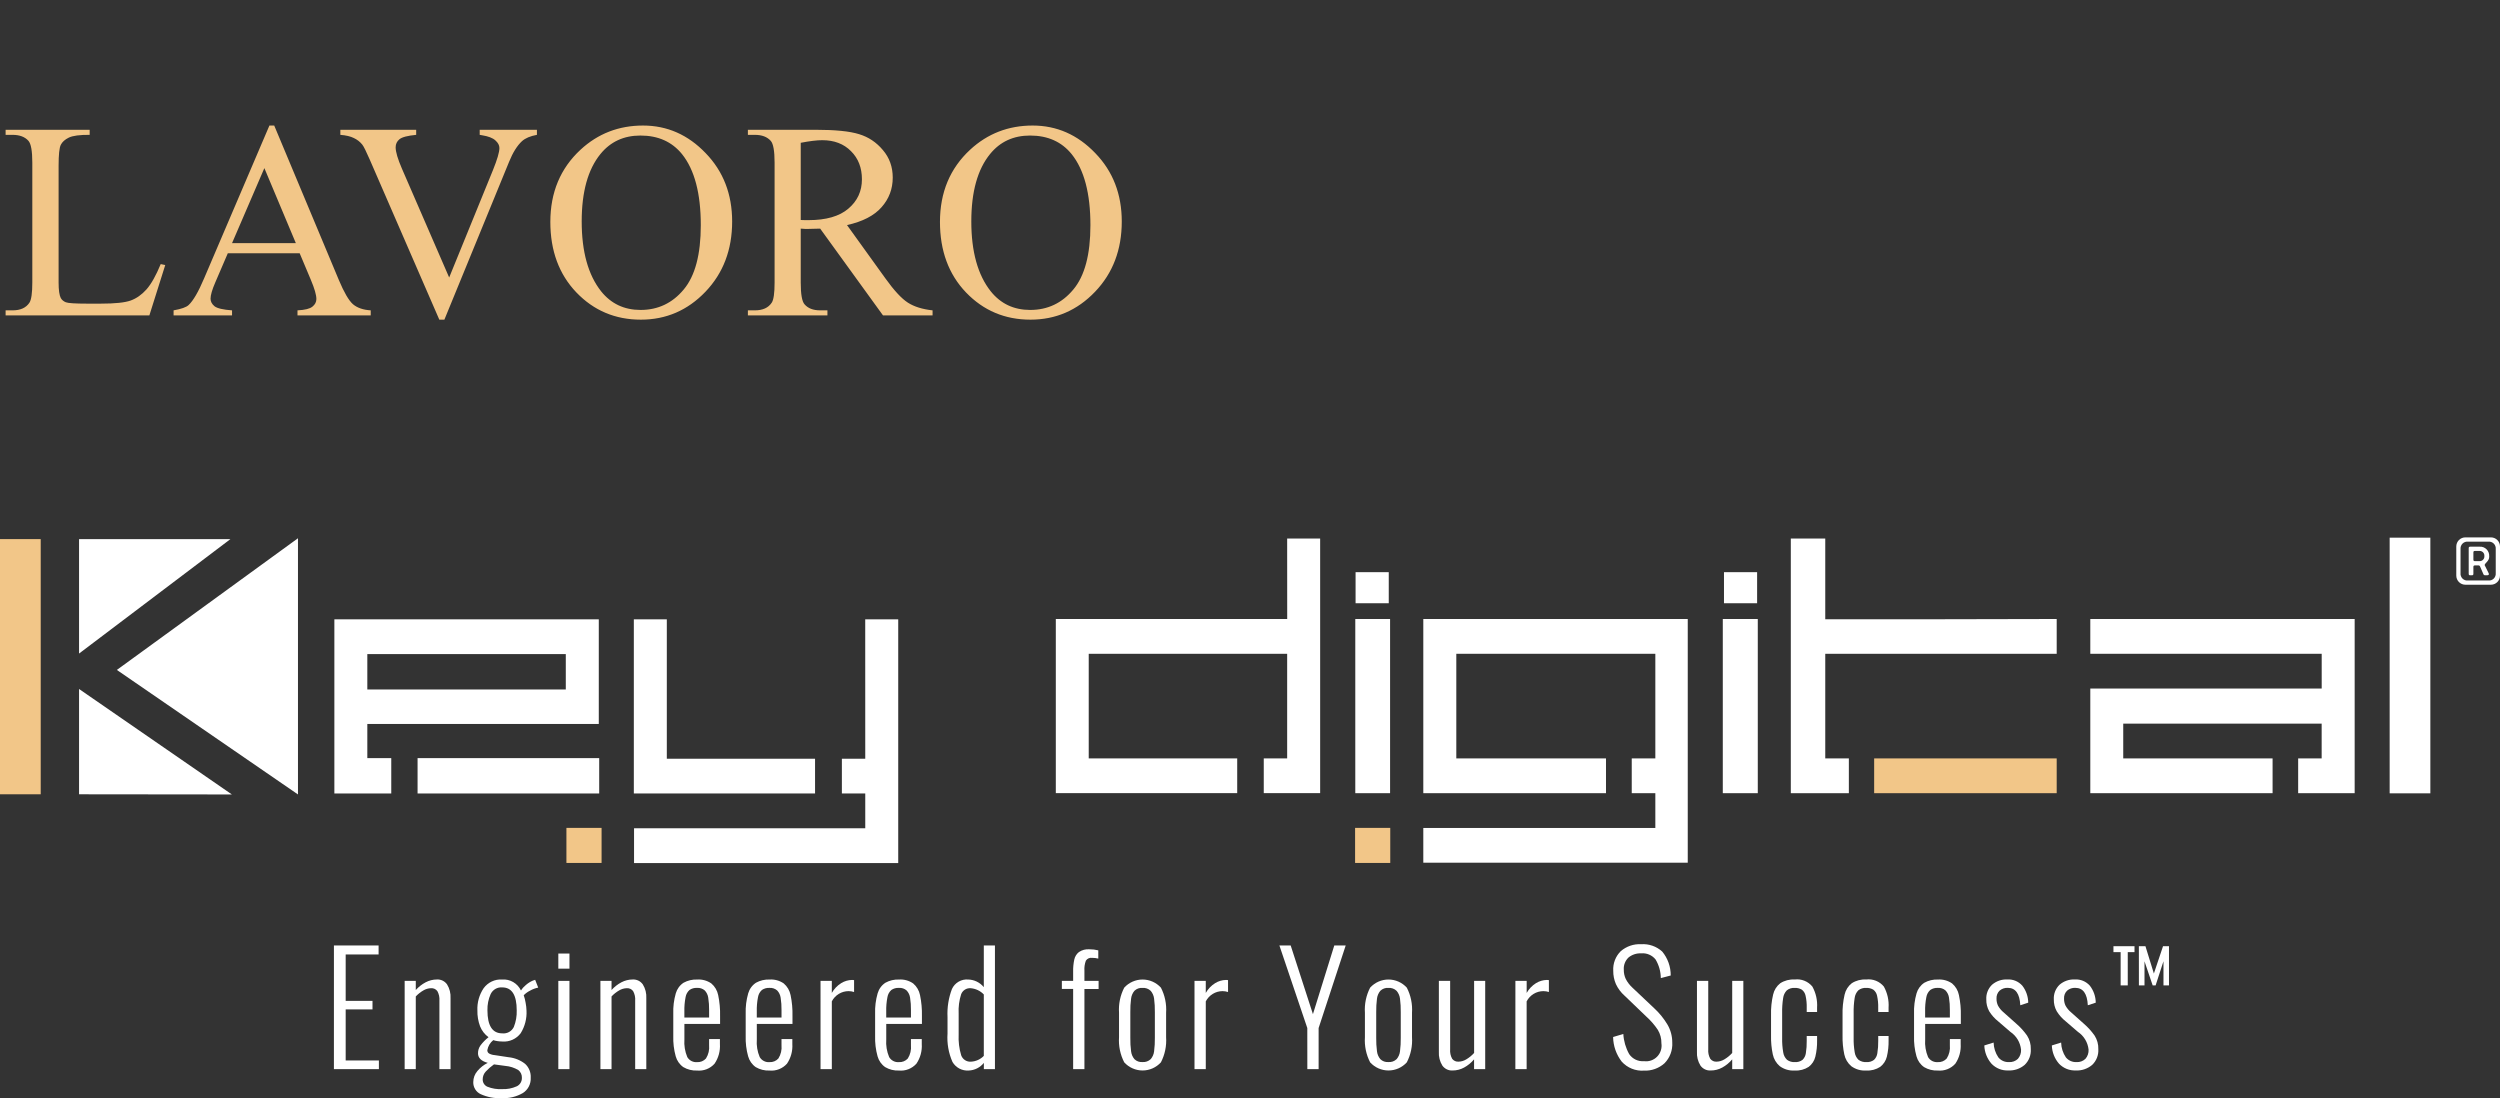 <?xml version="1.0" encoding="UTF-8"?> <svg xmlns="http://www.w3.org/2000/svg" width="214" height="94" viewBox="0 0 214 94" fill="none"><rect x="0" y="0" width="214" height="94" fill="#333333" stroke="none"/> <path d="M13.758 22.605L14.145 22.688L12.785 27H0.48V26.566H1.078C1.75 26.566 2.23 26.348 2.52 25.91C2.684 25.66 2.766 25.082 2.766 24.176V13.922C2.766 12.93 2.656 12.309 2.438 12.059C2.133 11.715 1.68 11.543 1.078 11.543H0.48V11.109H7.676V11.543C6.832 11.535 6.238 11.613 5.895 11.777C5.559 11.941 5.328 12.148 5.203 12.398C5.078 12.648 5.016 13.246 5.016 14.191V24.176C5.016 24.824 5.078 25.27 5.203 25.512C5.297 25.676 5.441 25.797 5.637 25.875C5.832 25.953 6.441 25.992 7.465 25.992H8.625C9.844 25.992 10.699 25.902 11.191 25.723C11.684 25.543 12.133 25.227 12.539 24.773C12.945 24.312 13.352 23.59 13.758 22.605ZM25.652 21.68H19.5L18.422 24.188C18.156 24.805 18.023 25.266 18.023 25.57C18.023 25.812 18.137 26.027 18.363 26.215C18.598 26.395 19.098 26.512 19.863 26.566V27H14.859V26.566C15.523 26.449 15.953 26.297 16.148 26.109C16.547 25.734 16.988 24.973 17.473 23.824L23.062 10.746H23.473L29.004 23.965C29.449 25.027 29.852 25.719 30.211 26.039C30.578 26.352 31.086 26.527 31.734 26.566V27H25.465V26.566C26.098 26.535 26.523 26.43 26.742 26.25C26.969 26.07 27.082 25.852 27.082 25.594C27.082 25.25 26.926 24.707 26.613 23.965L25.652 21.68ZM25.324 20.812L22.629 14.391L19.863 20.812H25.324ZM45.961 11.109V11.543C45.398 11.645 44.973 11.824 44.684 12.082C44.27 12.465 43.902 13.051 43.582 13.84L38.039 27.363H37.605L31.652 13.664C31.348 12.961 31.133 12.531 31.008 12.375C30.812 12.133 30.57 11.945 30.281 11.812C30 11.672 29.617 11.582 29.133 11.543V11.109H35.625V11.543C34.891 11.613 34.414 11.738 34.195 11.918C33.977 12.098 33.867 12.328 33.867 12.609C33.867 13 34.047 13.609 34.406 14.438L38.449 23.754L42.199 14.555C42.566 13.648 42.75 13.02 42.75 12.668C42.75 12.441 42.637 12.227 42.41 12.023C42.184 11.812 41.801 11.664 41.262 11.578C41.223 11.57 41.156 11.559 41.062 11.543V11.109H45.961ZM55.043 10.746C57.105 10.746 58.891 11.531 60.398 13.102C61.914 14.664 62.672 16.617 62.672 18.961C62.672 21.375 61.91 23.379 60.387 24.973C58.863 26.566 57.02 27.363 54.855 27.363C52.668 27.363 50.828 26.586 49.336 25.031C47.852 23.477 47.109 21.465 47.109 18.996C47.109 16.473 47.969 14.414 49.688 12.82C51.18 11.438 52.965 10.746 55.043 10.746ZM54.82 11.602C53.398 11.602 52.258 12.129 51.398 13.184C50.328 14.496 49.793 16.418 49.793 18.949C49.793 21.543 50.348 23.539 51.457 24.938C52.309 26 53.434 26.531 54.832 26.531C56.324 26.531 57.555 25.949 58.523 24.785C59.5 23.621 59.988 21.785 59.988 19.277C59.988 16.559 59.453 14.531 58.383 13.195C57.523 12.133 56.336 11.602 54.82 11.602ZM79.828 27H75.586L70.207 19.57C69.809 19.586 69.484 19.594 69.234 19.594C69.133 19.594 69.023 19.594 68.906 19.594C68.789 19.586 68.668 19.578 68.543 19.57V24.188C68.543 25.188 68.652 25.809 68.871 26.051C69.168 26.395 69.613 26.566 70.207 26.566H70.828V27H64.019V26.566H64.617C65.289 26.566 65.769 26.348 66.059 25.91C66.223 25.668 66.305 25.094 66.305 24.188V13.922C66.305 12.922 66.195 12.301 65.977 12.059C65.672 11.715 65.219 11.543 64.617 11.543H64.019V11.109H69.809C71.496 11.109 72.738 11.234 73.535 11.484C74.34 11.727 75.019 12.18 75.574 12.844C76.137 13.5 76.418 14.285 76.418 15.199C76.418 16.176 76.098 17.023 75.457 17.742C74.824 18.461 73.84 18.969 72.504 19.266L75.785 23.824C76.535 24.871 77.18 25.566 77.719 25.91C78.258 26.254 78.961 26.473 79.828 26.566V27ZM68.543 18.832C68.691 18.832 68.82 18.836 68.93 18.844C69.039 18.844 69.129 18.844 69.199 18.844C70.715 18.844 71.856 18.516 72.621 17.859C73.394 17.203 73.781 16.367 73.781 15.352C73.781 14.359 73.469 13.555 72.844 12.938C72.227 12.312 71.406 12 70.383 12C69.93 12 69.316 12.074 68.543 12.223V18.832ZM88.394 10.746C90.457 10.746 92.242 11.531 93.75 13.102C95.266 14.664 96.023 16.617 96.023 18.961C96.023 21.375 95.262 23.379 93.738 24.973C92.215 26.566 90.371 27.363 88.207 27.363C86.019 27.363 84.18 26.586 82.688 25.031C81.203 23.477 80.461 21.465 80.461 18.996C80.461 16.473 81.32 14.414 83.039 12.82C84.531 11.438 86.316 10.746 88.394 10.746ZM88.172 11.602C86.75 11.602 85.609 12.129 84.75 13.184C83.68 14.496 83.144 16.418 83.144 18.949C83.144 21.543 83.699 23.539 84.809 24.938C85.66 26 86.785 26.531 88.184 26.531C89.676 26.531 90.906 25.949 91.875 24.785C92.852 23.621 93.34 21.785 93.34 19.277C93.34 16.559 92.805 14.531 91.734 13.195C90.875 12.133 89.688 11.602 88.172 11.602Z" fill="#F2C688"></path> <g clip-path="url(#clip0_663_32)"> <path d="M31.443 61.971H51.256V53.014H28.622V67.922H33.492V64.895H31.443V61.971ZM31.443 55.99H48.432V59.02H31.443V55.99ZM35.744 64.895V67.922H51.291V64.895H35.744Z" fill="white"></path> <path d="M69.768 64.948H57.079V53.015H54.256V67.923H69.769L69.768 64.948Z" fill="white"></path> <path d="M178.93 55.964H198.737V58.939H178.93V67.897H194.533V64.92H181.749V61.943H198.734V64.92H196.723V67.897H201.559V52.987H178.93V55.964Z" fill="white"></path> <path d="M156.242 46.101H153.294V67.897H158.262V64.918H156.242V55.964H176.053V52.986C169.441 53.01 162.854 53.01 156.242 53.01V46.101Z" fill="white"></path> <path d="M74.066 64.948H72.065V67.922H74.066V70.898H54.274V73.876H76.888V53.014H74.063L74.066 64.948Z" fill="white"></path> <path d="M176.053 64.92H160.428V67.897H176.053V64.92Z" fill="#F2C688"></path> <path d="M110.185 52.985H90.378V67.895H105.905V64.918H93.195V55.964H110.181V64.918H108.178V67.895H113.005V46.099H110.181L110.185 52.985Z" fill="white"></path> <path d="M118.991 52.987H116.013V67.897H118.991V52.987Z" fill="white"></path> <path d="M121.835 67.897H137.473V64.92H124.66V55.964H141.697V64.92H139.677V67.897H141.697V70.874H121.835V73.847H144.471V52.987H121.835V67.897Z" fill="white"></path> <path d="M150.466 52.987H147.471V67.897H150.466V52.987Z" fill="white"></path> <path d="M150.409 48.978H147.573V51.638H150.409V48.978Z" fill="white"></path> <path d="M118.877 48.978H116.037V51.638H118.877V48.978Z" fill="white"></path> <path d="M25.506 68.005V46.074L10.003 57.346L25.506 68.005Z" fill="white"></path> <path d="M19.725 46.147H6.767V55.944L19.725 46.147Z" fill="white"></path> <path d="M3.485 46.147H0V67.991H3.485V46.147Z" fill="#F2C688"></path> <path d="M6.767 67.991L19.848 68.006L6.767 58.977V67.991Z" fill="white"></path> <path d="M208.038 46.022H204.555V67.91H208.038V46.022Z" fill="white"></path> <path d="M119.006 70.867H115.996V73.868H119.006V70.867Z" fill="#F2C688"></path> <path d="M51.495 70.867H48.486V73.868H51.495V70.867Z" fill="#F2C688"></path> <path d="M213.231 46H211.03C210.928 46 210.828 46.02 210.735 46.059C210.641 46.098 210.556 46.156 210.484 46.228C210.412 46.3 210.355 46.386 210.316 46.481C210.278 46.576 210.258 46.677 210.258 46.779V49.272C210.258 49.478 210.34 49.677 210.484 49.823C210.629 49.969 210.825 50.052 211.03 50.052H213.231C213.435 50.051 213.631 49.968 213.775 49.822C213.919 49.676 214 49.478 214 49.272V46.779C214 46.573 213.919 46.375 213.775 46.229C213.631 46.083 213.435 46.001 213.231 46ZM213.635 49.049C213.644 49.136 213.633 49.224 213.604 49.306C213.575 49.389 213.528 49.464 213.467 49.525C213.404 49.587 213.33 49.633 213.248 49.662C213.166 49.69 213.078 49.699 212.992 49.689H211.263C211.177 49.7 211.089 49.691 211.007 49.662C210.926 49.634 210.851 49.587 210.789 49.526C210.727 49.464 210.68 49.389 210.652 49.307C210.622 49.224 210.613 49.136 210.622 49.049V47.005C210.614 46.919 210.625 46.831 210.654 46.749C210.684 46.667 210.731 46.593 210.792 46.532C210.854 46.471 210.928 46.424 211.009 46.395C211.09 46.367 211.177 46.357 211.263 46.366H212.992C213.078 46.356 213.165 46.366 213.247 46.395C213.329 46.423 213.403 46.47 213.465 46.531C213.526 46.592 213.574 46.666 213.603 46.749C213.633 46.831 213.643 46.918 213.635 47.005V49.049Z" fill="white"></path> <path d="M213.075 47.617C213.082 47.507 213.065 47.397 213.027 47.295C212.988 47.192 212.929 47.099 212.851 47.021C212.774 46.943 212.682 46.883 212.581 46.844C212.479 46.806 212.37 46.789 212.261 46.796H211.45C211.359 46.796 211.321 46.834 211.321 46.925V49.115C211.321 49.206 211.359 49.245 211.45 49.245H211.594C211.683 49.245 211.722 49.206 211.722 49.115V48.529C211.722 48.439 211.759 48.4 211.85 48.4H212.173C212.197 48.4 212.221 48.407 212.241 48.42C212.261 48.434 212.277 48.453 212.287 48.476L212.586 49.165C212.595 49.189 212.611 49.209 212.631 49.222C212.652 49.236 212.677 49.242 212.702 49.241H212.908C212.999 49.241 213.05 49.202 213.05 49.136C213.047 49.109 213.039 49.084 213.026 49.06L212.703 48.409C212.697 48.404 212.692 48.398 212.69 48.391C212.687 48.384 212.686 48.377 212.688 48.369C212.688 48.214 213.077 48.033 213.077 47.668L213.075 47.617ZM212.663 47.617C212.665 47.671 212.656 47.726 212.637 47.776C212.617 47.827 212.588 47.873 212.551 47.913C212.513 47.952 212.468 47.982 212.418 48.003C212.368 48.024 212.315 48.035 212.261 48.034H211.85C211.759 48.034 211.722 47.992 211.722 47.903V47.291C211.722 47.201 211.76 47.16 211.85 47.16H212.261C212.315 47.16 212.368 47.17 212.418 47.191C212.468 47.212 212.512 47.243 212.551 47.282C212.588 47.321 212.617 47.367 212.637 47.418C212.656 47.468 212.665 47.523 212.663 47.577V47.617Z" fill="white"></path> <path d="M28.584 80.93H32.408V81.702H29.59V85.675H31.886V86.407H29.59V90.773H32.433V91.517H28.583L28.584 80.93Z" fill="white"></path> <path d="M34.639 83.962H35.591V84.746C35.831 84.477 36.116 84.254 36.433 84.086C36.733 83.927 37.067 83.844 37.406 83.844C37.573 83.835 37.739 83.869 37.889 83.942C38.04 84.015 38.169 84.125 38.267 84.262C38.488 84.617 38.592 85.033 38.566 85.451V91.515H37.614V85.661C37.637 85.375 37.575 85.089 37.437 84.838C37.375 84.754 37.292 84.688 37.198 84.644C37.103 84.601 36.999 84.582 36.895 84.59C36.666 84.596 36.441 84.661 36.243 84.779C36.002 84.918 35.782 85.092 35.591 85.296V91.517H34.638L34.639 83.962Z" fill="white"></path> <path d="M41.145 93.659C40.951 93.569 40.787 93.423 40.675 93.239C40.562 93.056 40.505 92.843 40.512 92.627C40.513 92.275 40.64 91.936 40.87 91.673C41.113 91.383 41.413 91.147 41.752 90.98C41.194 90.832 40.916 90.558 40.917 90.157C40.916 89.915 40.991 89.68 41.132 89.484C41.33 89.223 41.561 88.988 41.818 88.785C41.493 88.549 41.242 88.225 41.093 87.851C40.931 87.415 40.854 86.951 40.865 86.485C40.837 85.812 41.025 85.148 41.4 84.59C41.581 84.343 41.82 84.145 42.096 84.015C42.371 83.885 42.675 83.827 42.979 83.846C43.311 83.821 43.642 83.897 43.931 84.065C44.219 84.233 44.451 84.484 44.596 84.787C44.707 84.61 44.846 84.454 45.007 84.323C45.188 84.163 45.393 84.033 45.614 83.938L45.81 83.872L46.071 84.539C45.826 84.587 45.59 84.675 45.373 84.8C45.172 84.899 44.988 85.032 44.831 85.193C44.904 85.403 44.958 85.62 44.994 85.84C45.038 86.061 45.063 86.286 45.069 86.512C45.104 87.191 44.931 87.865 44.573 88.441C44.39 88.684 44.15 88.877 43.874 89.001C43.598 89.126 43.295 89.178 42.994 89.153C42.856 89.152 42.719 89.141 42.583 89.12C42.461 89.104 42.341 89.075 42.224 89.036C41.954 89.249 41.772 89.557 41.715 89.898C41.713 89.954 41.725 90.01 41.752 90.06C41.778 90.109 41.817 90.151 41.865 90.18C42.012 90.259 42.174 90.306 42.341 90.317L43.538 90.499C44.053 90.549 44.545 90.747 44.953 91.068C45.114 91.218 45.241 91.401 45.323 91.606C45.406 91.81 45.442 92.03 45.43 92.251C45.444 92.51 45.389 92.769 45.271 93C45.152 93.231 44.975 93.426 44.757 93.564C44.204 93.883 43.572 94.035 42.936 94.002C42.321 94.033 41.707 93.915 41.145 93.659ZM44.225 92.993C44.363 92.93 44.48 92.826 44.559 92.696C44.639 92.565 44.679 92.414 44.674 92.261C44.679 92.136 44.656 92.012 44.605 91.898C44.553 91.785 44.476 91.685 44.38 91.607C44.037 91.398 43.65 91.273 43.251 91.241L42.285 91.11C42.033 91.289 41.799 91.493 41.587 91.718C41.414 91.899 41.319 92.14 41.319 92.391C41.316 92.526 41.352 92.658 41.424 92.771C41.497 92.885 41.601 92.973 41.724 93.025C42.122 93.183 42.549 93.253 42.977 93.228C43.404 93.249 43.831 93.168 44.222 92.993H44.225ZM43.983 87.91C44.164 87.458 44.248 86.972 44.231 86.485C44.231 85.176 43.817 84.522 42.991 84.522C42.787 84.504 42.583 84.55 42.406 84.652C42.229 84.755 42.087 84.91 41.999 85.096C41.806 85.531 41.712 86.005 41.725 86.482C41.725 87.797 42.147 88.455 42.991 88.455C43.192 88.478 43.395 88.439 43.573 88.341C43.75 88.243 43.894 88.093 43.983 87.91Z" fill="white"></path> <path d="M47.793 81.623H48.746V82.917H47.793V81.623ZM47.793 83.964H48.746V91.517H47.793V83.964Z" fill="white"></path> <path d="M51.395 83.962H52.348V84.746C52.587 84.477 52.872 84.254 53.19 84.086C53.489 83.927 53.823 83.844 54.162 83.844C54.329 83.835 54.495 83.869 54.646 83.942C54.796 84.015 54.926 84.125 55.024 84.262C55.245 84.617 55.349 85.033 55.324 85.451V91.515H54.371V85.661C54.394 85.375 54.332 85.089 54.194 84.838C54.132 84.754 54.05 84.688 53.955 84.644C53.861 84.601 53.757 84.583 53.653 84.59C53.423 84.596 53.199 84.661 53.001 84.779C52.759 84.918 52.539 85.092 52.348 85.296V91.517H51.396L51.395 83.962Z" fill="white"></path> <path d="M58.494 91.346C58.175 91.124 57.945 90.795 57.841 90.419C57.684 89.854 57.614 89.268 57.633 88.682V86.773C57.612 86.184 57.685 85.595 57.848 85.028C57.956 84.656 58.191 84.334 58.513 84.122C58.871 83.925 59.275 83.831 59.681 83.848C60.109 83.82 60.534 83.937 60.888 84.181C61.191 84.437 61.399 84.79 61.476 85.181C61.599 85.769 61.653 86.37 61.639 86.972V87.651H58.585V88.971C58.547 89.489 58.632 90.009 58.833 90.487C58.918 90.631 59.042 90.747 59.189 90.824C59.337 90.9 59.503 90.933 59.668 90.919C59.81 90.927 59.953 90.904 60.085 90.85C60.217 90.795 60.336 90.712 60.432 90.605C60.645 90.267 60.739 89.867 60.699 89.469V88.946H61.625V89.364C61.664 89.962 61.503 90.555 61.168 91.05C60.981 91.26 60.747 91.422 60.487 91.524C60.226 91.626 59.945 91.665 59.667 91.638C59.256 91.656 58.849 91.555 58.494 91.346ZM60.7 87.099V86.472C60.705 86.113 60.68 85.754 60.625 85.4C60.592 85.17 60.489 84.955 60.331 84.786C60.24 84.706 60.134 84.646 60.02 84.607C59.906 84.569 59.785 84.554 59.665 84.563C59.439 84.55 59.214 84.612 59.026 84.739C58.845 84.898 58.725 85.115 58.686 85.353C58.606 85.76 58.571 86.174 58.582 86.589V87.098L60.7 87.099Z" fill="white"></path> <path d="M64.692 91.346C64.374 91.124 64.143 90.795 64.04 90.418C63.883 89.854 63.812 89.268 63.831 88.681V86.773C63.811 86.183 63.884 85.595 64.047 85.028C64.154 84.656 64.39 84.334 64.712 84.122C65.069 83.925 65.473 83.83 65.88 83.848C66.308 83.82 66.732 83.937 67.087 84.181C67.39 84.437 67.597 84.79 67.674 85.181C67.797 85.769 67.851 86.37 67.836 86.972V87.651H64.783V88.971C64.744 89.489 64.829 90.009 65.031 90.487C65.117 90.631 65.24 90.747 65.388 90.823C65.535 90.9 65.701 90.933 65.866 90.918C66.009 90.927 66.151 90.904 66.284 90.849C66.416 90.795 66.534 90.712 66.63 90.605C66.843 90.267 66.937 89.867 66.897 89.468V88.946H67.824V89.364C67.862 89.962 67.701 90.555 67.367 91.05C67.179 91.259 66.946 91.421 66.685 91.523C66.424 91.626 66.144 91.665 65.866 91.638C65.455 91.656 65.047 91.555 64.692 91.346ZM66.898 87.098V86.472C66.904 86.113 66.879 85.754 66.823 85.4C66.79 85.17 66.688 84.955 66.53 84.786C66.439 84.706 66.333 84.645 66.219 84.607C66.105 84.569 65.984 84.554 65.864 84.563C65.638 84.55 65.413 84.612 65.224 84.739C65.044 84.898 64.924 85.115 64.885 85.353C64.805 85.76 64.77 86.174 64.781 86.589V87.098L66.898 87.098Z" fill="white"></path> <path d="M70.237 83.962H71.203V84.994C71.397 84.652 71.673 84.365 72.006 84.157C72.287 83.983 72.609 83.888 72.939 83.883C72.996 83.883 73.052 83.888 73.109 83.897V84.916C72.957 84.866 72.799 84.841 72.639 84.841C72.344 84.841 72.054 84.923 71.801 85.077C71.548 85.232 71.341 85.453 71.204 85.716V91.519H70.238L70.237 83.962Z" fill="white"></path> <path d="M75.772 91.346C75.453 91.124 75.222 90.795 75.119 90.418C74.962 89.854 74.892 89.268 74.91 88.681V86.773C74.89 86.183 74.963 85.595 75.126 85.028C75.233 84.656 75.469 84.334 75.791 84.122C76.149 83.925 76.552 83.83 76.959 83.848C77.387 83.82 77.811 83.937 78.166 84.181C78.469 84.437 78.677 84.79 78.754 85.181C78.876 85.769 78.931 86.37 78.917 86.972V87.651H75.863V88.971C75.825 89.489 75.909 90.009 76.111 90.487C76.196 90.631 76.32 90.747 76.467 90.823C76.615 90.9 76.78 90.933 76.946 90.918C77.088 90.927 77.231 90.904 77.363 90.849C77.495 90.795 77.614 90.712 77.71 90.605C77.923 90.267 78.016 89.867 77.977 89.468V88.946H78.903V89.364C78.942 89.962 78.781 90.555 78.446 91.05C78.258 91.259 78.025 91.421 77.764 91.523C77.504 91.626 77.223 91.665 76.945 91.638C76.534 91.656 76.127 91.555 75.772 91.346ZM77.978 87.098V86.472C77.984 86.113 77.958 85.754 77.903 85.4C77.87 85.17 77.767 84.955 77.609 84.786C77.519 84.706 77.413 84.645 77.299 84.607C77.184 84.569 77.063 84.554 76.944 84.563C76.717 84.55 76.492 84.612 76.304 84.739C76.123 84.898 76.004 85.115 75.965 85.353C75.885 85.76 75.85 86.174 75.861 86.589V87.098L77.978 87.098Z" fill="white"></path> <path d="M81.532 90.903C81.195 90.14 81.05 89.305 81.108 88.472V87.073C81.066 86.25 81.195 85.427 81.487 84.657C81.609 84.394 81.809 84.175 82.059 84.03C82.308 83.885 82.597 83.821 82.883 83.847C83.138 83.854 83.389 83.915 83.619 84.028C83.848 84.141 84.051 84.302 84.214 84.5V80.933H85.167V91.519H84.218V90.983C84.061 91.179 83.865 91.338 83.642 91.451C83.42 91.563 83.176 91.627 82.927 91.637C82.65 91.658 82.372 91.601 82.125 91.471C81.879 91.341 81.673 91.144 81.532 90.903ZM84.214 90.38V85.126C83.917 84.816 83.518 84.626 83.092 84.591C82.92 84.577 82.748 84.618 82.601 84.71C82.454 84.802 82.341 84.938 82.276 85.1C82.104 85.636 82.031 86.199 82.061 86.762V88.552C82.032 89.153 82.104 89.754 82.276 90.329C82.337 90.502 82.452 90.649 82.605 90.749C82.757 90.848 82.938 90.894 83.118 90.879C83.534 90.859 83.927 90.68 84.218 90.38H84.214Z" fill="white"></path> <path d="M91.861 84.655H90.895V83.963H91.861V83.179C91.853 82.828 91.886 82.478 91.959 82.134C92.014 81.88 92.155 81.654 92.357 81.494C92.619 81.319 92.931 81.236 93.244 81.259C93.504 81.257 93.762 81.287 94.014 81.35V82.056C93.839 82.012 93.659 81.99 93.479 81.991C93.377 81.976 93.273 81.991 93.18 82.034C93.086 82.077 93.007 82.146 92.951 82.233C92.85 82.506 92.807 82.798 92.827 83.089V83.963H94.04V84.656H92.827V91.516H91.861L91.861 84.655Z" fill="white"></path> <path d="M96.233 90.935C95.892 90.273 95.738 89.529 95.789 88.785V86.694C95.739 85.95 95.892 85.206 96.233 84.544C96.432 84.324 96.675 84.149 96.946 84.029C97.217 83.909 97.508 83.847 97.804 83.847C98.1 83.847 98.391 83.909 98.662 84.029C98.932 84.149 99.175 84.324 99.375 84.544C99.716 85.206 99.869 85.95 99.819 86.694V88.785C99.869 89.529 99.716 90.273 99.375 90.935C99.175 91.155 98.933 91.331 98.662 91.451C98.392 91.571 98.1 91.633 97.804 91.633C97.508 91.633 97.216 91.571 96.946 91.451C96.675 91.331 96.432 91.155 96.233 90.935ZM98.497 90.667C98.66 90.478 98.763 90.243 98.791 89.994C98.84 89.61 98.862 89.224 98.856 88.837V86.643C98.862 86.256 98.84 85.869 98.791 85.486C98.763 85.237 98.66 85.002 98.497 84.813C98.404 84.724 98.294 84.656 98.174 84.614C98.054 84.571 97.926 84.554 97.799 84.564C97.672 84.554 97.546 84.57 97.426 84.613C97.307 84.656 97.199 84.724 97.107 84.813C96.948 85.004 96.848 85.238 96.821 85.486C96.771 85.869 96.749 86.256 96.756 86.643V88.833C96.749 89.22 96.771 89.606 96.821 89.99C96.848 90.238 96.948 90.472 97.107 90.663C97.199 90.752 97.307 90.82 97.426 90.863C97.546 90.906 97.672 90.922 97.799 90.912C97.925 90.922 98.052 90.906 98.172 90.863C98.293 90.821 98.402 90.754 98.495 90.666L98.497 90.667Z" fill="white"></path> <path d="M102.249 83.962H103.214V84.994C103.408 84.652 103.684 84.365 104.017 84.157C104.297 83.983 104.62 83.888 104.95 83.883C105.007 83.883 105.064 83.888 105.12 83.897V84.916C104.968 84.866 104.809 84.841 104.65 84.841C104.354 84.841 104.065 84.923 103.812 85.078C103.559 85.232 103.352 85.453 103.215 85.716V91.519H102.249L102.249 83.962Z" fill="white"></path> <path d="M111.905 88.001L109.516 80.93H110.482L112.387 86.811L114.215 80.93H115.193L112.874 88.001V91.517H111.908L111.905 88.001Z" fill="white"></path> <path d="M117.282 90.935C116.941 90.273 116.787 89.529 116.837 88.785V86.694C116.787 85.95 116.941 85.206 117.282 84.544C117.482 84.324 117.724 84.149 117.995 84.028C118.265 83.909 118.558 83.846 118.853 83.846C119.149 83.846 119.441 83.909 119.711 84.028C119.982 84.149 120.225 84.324 120.424 84.544C120.765 85.206 120.918 85.95 120.868 86.694V88.785C120.919 89.529 120.765 90.273 120.424 90.935C120.225 91.155 119.982 91.331 119.711 91.451C119.441 91.571 119.149 91.633 118.853 91.633C118.558 91.633 118.265 91.571 117.995 91.451C117.724 91.331 117.482 91.155 117.282 90.935ZM119.546 90.667C119.709 90.478 119.812 90.243 119.84 89.994C119.889 89.61 119.911 89.224 119.905 88.837V86.643C119.911 86.256 119.889 85.869 119.84 85.486C119.812 85.237 119.709 85.002 119.546 84.813C119.453 84.724 119.343 84.656 119.223 84.614C119.102 84.571 118.974 84.554 118.847 84.564C118.721 84.554 118.594 84.57 118.474 84.613C118.355 84.656 118.247 84.724 118.156 84.813C117.997 85.004 117.898 85.238 117.869 85.486C117.82 85.869 117.798 86.256 117.804 86.643V88.833C117.798 89.22 117.82 89.607 117.869 89.99C117.897 90.238 117.997 90.472 118.156 90.663C118.247 90.752 118.355 90.82 118.474 90.863C118.594 90.906 118.721 90.922 118.847 90.912C118.974 90.922 119.102 90.906 119.222 90.864C119.342 90.822 119.452 90.754 119.545 90.666L119.546 90.667Z" fill="white"></path> <path d="M123.466 91.215C123.245 90.859 123.141 90.443 123.167 90.025V83.964H124.133V89.819C124.109 90.103 124.17 90.388 124.309 90.636C124.372 90.718 124.455 90.784 124.55 90.826C124.645 90.868 124.748 90.886 124.851 90.878C125.09 90.873 125.322 90.802 125.525 90.675C125.77 90.528 125.992 90.345 126.184 90.132V83.964H127.133V91.517H126.18V90.68C125.943 90.965 125.655 91.202 125.331 91.38C125.028 91.547 124.686 91.635 124.34 91.634C124.171 91.644 124.003 91.61 123.85 91.537C123.697 91.463 123.566 91.353 123.466 91.215Z" fill="white"></path> <path d="M129.718 83.962H130.683V84.994C130.876 84.653 131.151 84.365 131.482 84.157C131.763 83.983 132.085 83.888 132.415 83.883C132.472 83.883 132.529 83.888 132.585 83.897V84.916C132.433 84.866 132.274 84.84 132.115 84.841C131.82 84.841 131.53 84.923 131.277 85.077C131.024 85.232 130.818 85.453 130.68 85.716V91.519H129.715L129.718 83.962Z" fill="white"></path> <path d="M138.825 90.883C138.356 90.279 138.094 89.536 138.082 88.768L138.956 88.507C138.99 89.113 139.162 89.703 139.458 90.232C139.598 90.437 139.79 90.601 140.013 90.707C140.237 90.813 140.484 90.858 140.73 90.836C140.934 90.864 141.142 90.843 141.337 90.775C141.531 90.707 141.708 90.595 141.852 90.447C141.997 90.298 142.104 90.118 142.168 89.92C142.231 89.722 142.248 89.512 142.217 89.307C142.225 88.902 142.119 88.503 141.91 88.156C141.631 87.737 141.3 87.356 140.926 87.02L139.06 85.228C138.75 84.954 138.499 84.618 138.323 84.241C138.167 83.881 138.089 83.491 138.094 83.098C138.076 82.787 138.124 82.477 138.236 82.187C138.347 81.897 138.519 81.635 138.74 81.418C139.225 81.003 139.848 80.79 140.483 80.824C140.809 80.802 141.137 80.846 141.447 80.954C141.756 81.061 142.041 81.231 142.284 81.451C142.761 82.026 143.02 82.753 143.014 83.503L142.166 83.725C142.16 83.163 142.005 82.613 141.717 82.131C141.571 81.948 141.381 81.804 141.166 81.713C140.95 81.621 140.716 81.585 140.484 81.608C140.092 81.587 139.707 81.713 139.401 81.961C139.261 82.094 139.152 82.257 139.082 82.438C139.012 82.618 138.983 82.813 138.997 83.006C138.992 83.282 139.051 83.555 139.167 83.804C139.313 84.084 139.508 84.336 139.741 84.549L141.606 86.312C142.047 86.719 142.428 87.188 142.735 87.704C143.007 88.169 143.148 88.7 143.146 89.239C143.166 89.566 143.117 89.894 143.002 90.201C142.888 90.507 142.71 90.785 142.481 91.017C141.997 91.451 141.364 91.676 140.719 91.645C140.367 91.669 140.014 91.613 139.687 91.481C139.359 91.349 139.065 91.145 138.825 90.883Z" fill="white"></path> <path d="M145.56 91.215C145.339 90.859 145.234 90.443 145.26 90.025V83.964H146.226V89.819C146.202 90.103 146.264 90.388 146.402 90.636C146.466 90.718 146.549 90.784 146.643 90.826C146.738 90.868 146.841 90.886 146.945 90.878C147.183 90.873 147.415 90.802 147.618 90.675C147.864 90.528 148.086 90.345 148.277 90.132V83.964H149.23V91.517H148.277V90.68C148.04 90.965 147.752 91.202 147.429 91.38C147.125 91.547 146.785 91.635 146.438 91.634C146.268 91.645 146.099 91.611 145.946 91.538C145.792 91.465 145.659 91.353 145.56 91.215Z" fill="white"></path> <path d="M152.345 91.262C152.042 91.002 151.833 90.648 151.751 90.255C151.64 89.729 151.59 89.192 151.601 88.654V86.89C151.585 86.301 151.645 85.712 151.778 85.139C151.864 84.752 152.081 84.407 152.391 84.165C152.759 83.93 153.19 83.818 153.625 83.845C153.907 83.809 154.194 83.846 154.458 83.952C154.722 84.057 154.956 84.228 155.138 84.449C155.444 85.001 155.584 85.631 155.542 86.262V86.627H154.655V86.266C154.665 85.918 154.632 85.572 154.557 85.233C154.516 85.027 154.403 84.844 154.238 84.716C154.052 84.606 153.839 84.554 153.624 84.565C153.382 84.548 153.142 84.622 152.951 84.775C152.778 84.954 152.668 85.186 152.637 85.435C152.571 85.865 152.542 86.3 152.552 86.735V88.85C152.543 89.262 152.573 89.673 152.643 90.079C152.677 90.323 152.792 90.549 152.97 90.719C153.162 90.861 153.397 90.93 153.635 90.915C153.87 90.934 154.104 90.866 154.294 90.725C154.45 90.574 154.551 90.373 154.581 90.157C154.637 89.807 154.661 89.453 154.655 89.099V88.682H155.543V89.048C155.553 89.521 155.503 89.993 155.393 90.453C155.309 90.8 155.109 91.107 154.826 91.322C154.471 91.553 154.051 91.663 153.629 91.636C153.17 91.668 152.716 91.535 152.345 91.262Z" fill="white"></path> <path d="M158.465 91.262C158.162 91.002 157.953 90.648 157.871 90.255C157.761 89.729 157.711 89.192 157.722 88.654V86.89C157.706 86.301 157.765 85.713 157.898 85.139C157.984 84.752 158.201 84.408 158.511 84.165C158.879 83.93 159.31 83.818 159.744 83.845C160.026 83.809 160.313 83.846 160.578 83.952C160.842 84.057 161.076 84.228 161.258 84.449C161.563 85.001 161.704 85.631 161.662 86.262V86.627H160.775V86.266C160.784 85.919 160.751 85.572 160.677 85.233C160.636 85.027 160.522 84.844 160.357 84.716C160.171 84.606 159.958 84.554 159.743 84.565C159.501 84.548 159.261 84.622 159.07 84.775C158.897 84.954 158.787 85.186 158.757 85.435C158.691 85.865 158.662 86.3 158.672 86.735V88.85C158.663 89.262 158.694 89.673 158.763 90.079C158.797 90.323 158.912 90.549 159.09 90.719C159.282 90.861 159.517 90.93 159.755 90.915C159.99 90.934 160.225 90.866 160.415 90.725C160.571 90.574 160.672 90.373 160.701 90.156C160.757 89.807 160.782 89.453 160.776 89.099V88.682H161.663V89.048C161.674 89.521 161.624 89.993 161.514 90.453C161.429 90.799 161.229 91.106 160.947 91.322C160.591 91.553 160.171 91.663 159.749 91.636C159.291 91.668 158.837 91.536 158.465 91.262Z" fill="white"></path> <path d="M164.703 91.346C164.384 91.124 164.154 90.795 164.05 90.418C163.893 89.854 163.823 89.268 163.842 88.681V86.773C163.821 86.183 163.895 85.595 164.057 85.028C164.165 84.656 164.401 84.334 164.723 84.122C165.08 83.925 165.484 83.83 165.89 83.848C166.318 83.82 166.743 83.937 167.098 84.181C167.401 84.437 167.608 84.79 167.685 85.181C167.808 85.769 167.863 86.37 167.848 86.972V87.651H164.794V88.971C164.756 89.489 164.841 90.009 165.042 90.487C165.127 90.631 165.251 90.747 165.398 90.823C165.546 90.899 165.712 90.932 165.877 90.918C166.019 90.927 166.162 90.904 166.294 90.849C166.426 90.795 166.544 90.712 166.64 90.605C166.853 90.267 166.948 89.867 166.908 89.468V88.946H167.834V89.364C167.872 89.962 167.712 90.555 167.377 91.05C167.19 91.259 166.957 91.422 166.695 91.524C166.435 91.626 166.154 91.665 165.876 91.638C165.465 91.656 165.058 91.555 164.703 91.346ZM166.909 87.098V86.472C166.915 86.113 166.889 85.754 166.834 85.4C166.802 85.169 166.698 84.955 166.54 84.786C166.449 84.706 166.344 84.645 166.229 84.607C166.115 84.569 165.994 84.554 165.875 84.563C165.648 84.55 165.423 84.612 165.235 84.739C165.055 84.897 164.935 85.115 164.896 85.353C164.815 85.76 164.78 86.174 164.791 86.589V87.098L166.909 87.098Z" fill="white"></path> <path d="M170.477 91.059C170.096 90.625 169.876 90.07 169.857 89.49L170.653 89.242C170.664 89.695 170.804 90.135 171.058 90.51C171.168 90.645 171.308 90.751 171.466 90.822C171.625 90.892 171.798 90.924 171.971 90.915C172.111 90.924 172.251 90.904 172.382 90.855C172.513 90.807 172.634 90.731 172.735 90.634C172.923 90.416 173.02 90.132 173.002 89.843C172.969 89.538 172.869 89.244 172.712 88.982C172.554 88.72 172.341 88.496 172.088 88.326L171.058 87.438C170.747 87.195 170.482 86.898 170.274 86.562C170.103 86.251 170.018 85.899 170.027 85.543C170.014 85.311 170.051 85.08 170.136 84.865C170.221 84.649 170.35 84.455 170.516 84.295C170.88 83.98 171.349 83.818 171.828 83.842C172.068 83.827 172.309 83.868 172.531 83.96C172.754 84.053 172.953 84.196 173.113 84.377C173.434 84.792 173.611 85.302 173.616 85.828L172.937 86.05C172.887 85.057 172.53 84.561 171.867 84.56C171.61 84.546 171.357 84.633 171.162 84.802C171.073 84.889 171.004 84.994 170.959 85.11C170.914 85.227 170.895 85.351 170.901 85.475C170.896 85.688 170.941 85.898 171.032 86.089C171.156 86.31 171.319 86.504 171.514 86.664L172.584 87.618C172.936 87.92 173.249 88.265 173.517 88.644C173.739 88.992 173.85 89.4 173.837 89.814C173.851 90.062 173.811 90.31 173.721 90.542C173.631 90.773 173.491 90.982 173.313 91.153C172.92 91.487 172.417 91.658 171.904 91.631C171.64 91.642 171.376 91.597 171.13 91.499C170.884 91.4 170.662 91.25 170.477 91.059Z" fill="white"></path> <path d="M176.257 91.059C175.876 90.625 175.656 90.07 175.637 89.49L176.433 89.242C176.444 89.695 176.585 90.135 176.838 90.51C176.948 90.645 177.089 90.751 177.247 90.822C177.405 90.892 177.578 90.924 177.751 90.915C177.891 90.924 178.031 90.904 178.162 90.855C178.293 90.807 178.414 90.731 178.515 90.634C178.704 90.416 178.8 90.132 178.782 89.843C178.749 89.538 178.65 89.244 178.492 88.982C178.335 88.72 178.121 88.496 177.868 88.326L176.838 87.438C176.528 87.195 176.263 86.899 176.055 86.562C175.883 86.251 175.798 85.899 175.807 85.543C175.794 85.311 175.832 85.08 175.916 84.865C176.001 84.649 176.13 84.455 176.296 84.295C176.66 83.98 177.129 83.818 177.608 83.842C177.848 83.827 178.089 83.868 178.311 83.96C178.534 84.053 178.733 84.196 178.893 84.377C179.214 84.792 179.391 85.302 179.396 85.828L178.717 86.05C178.667 85.057 178.311 84.561 177.648 84.56C177.39 84.546 177.137 84.633 176.942 84.802C176.853 84.889 176.784 84.994 176.739 85.11C176.694 85.226 176.675 85.351 176.682 85.475C176.676 85.688 176.721 85.898 176.812 86.089C176.936 86.309 177.099 86.504 177.294 86.664L178.364 87.618C178.715 87.92 179.029 88.265 179.297 88.644C179.518 88.992 179.631 89.4 179.617 89.814C179.631 90.062 179.592 90.31 179.501 90.542C179.411 90.773 179.271 90.982 179.093 91.153C178.7 91.487 178.197 91.658 177.684 91.631C177.42 91.642 177.156 91.597 176.911 91.499C176.664 91.4 176.442 91.25 176.257 91.059Z" fill="white"></path> <path d="M181.527 81.503H180.911V80.992H182.714V81.503H182.136V84.352H181.527L181.527 81.503ZM183.087 80.992H183.649L184.372 83.334L185.156 80.992H185.665V84.352H185.194V82.281L184.52 84.352H184.269L183.569 82.288V84.352H183.09L183.087 80.992Z" fill="white"></path> </g> <defs> <clipPath id="clip0_663_32"> <rect width="214" height="48" fill="white" transform="translate(0 46)"></rect> </clipPath> </defs> </svg> 
